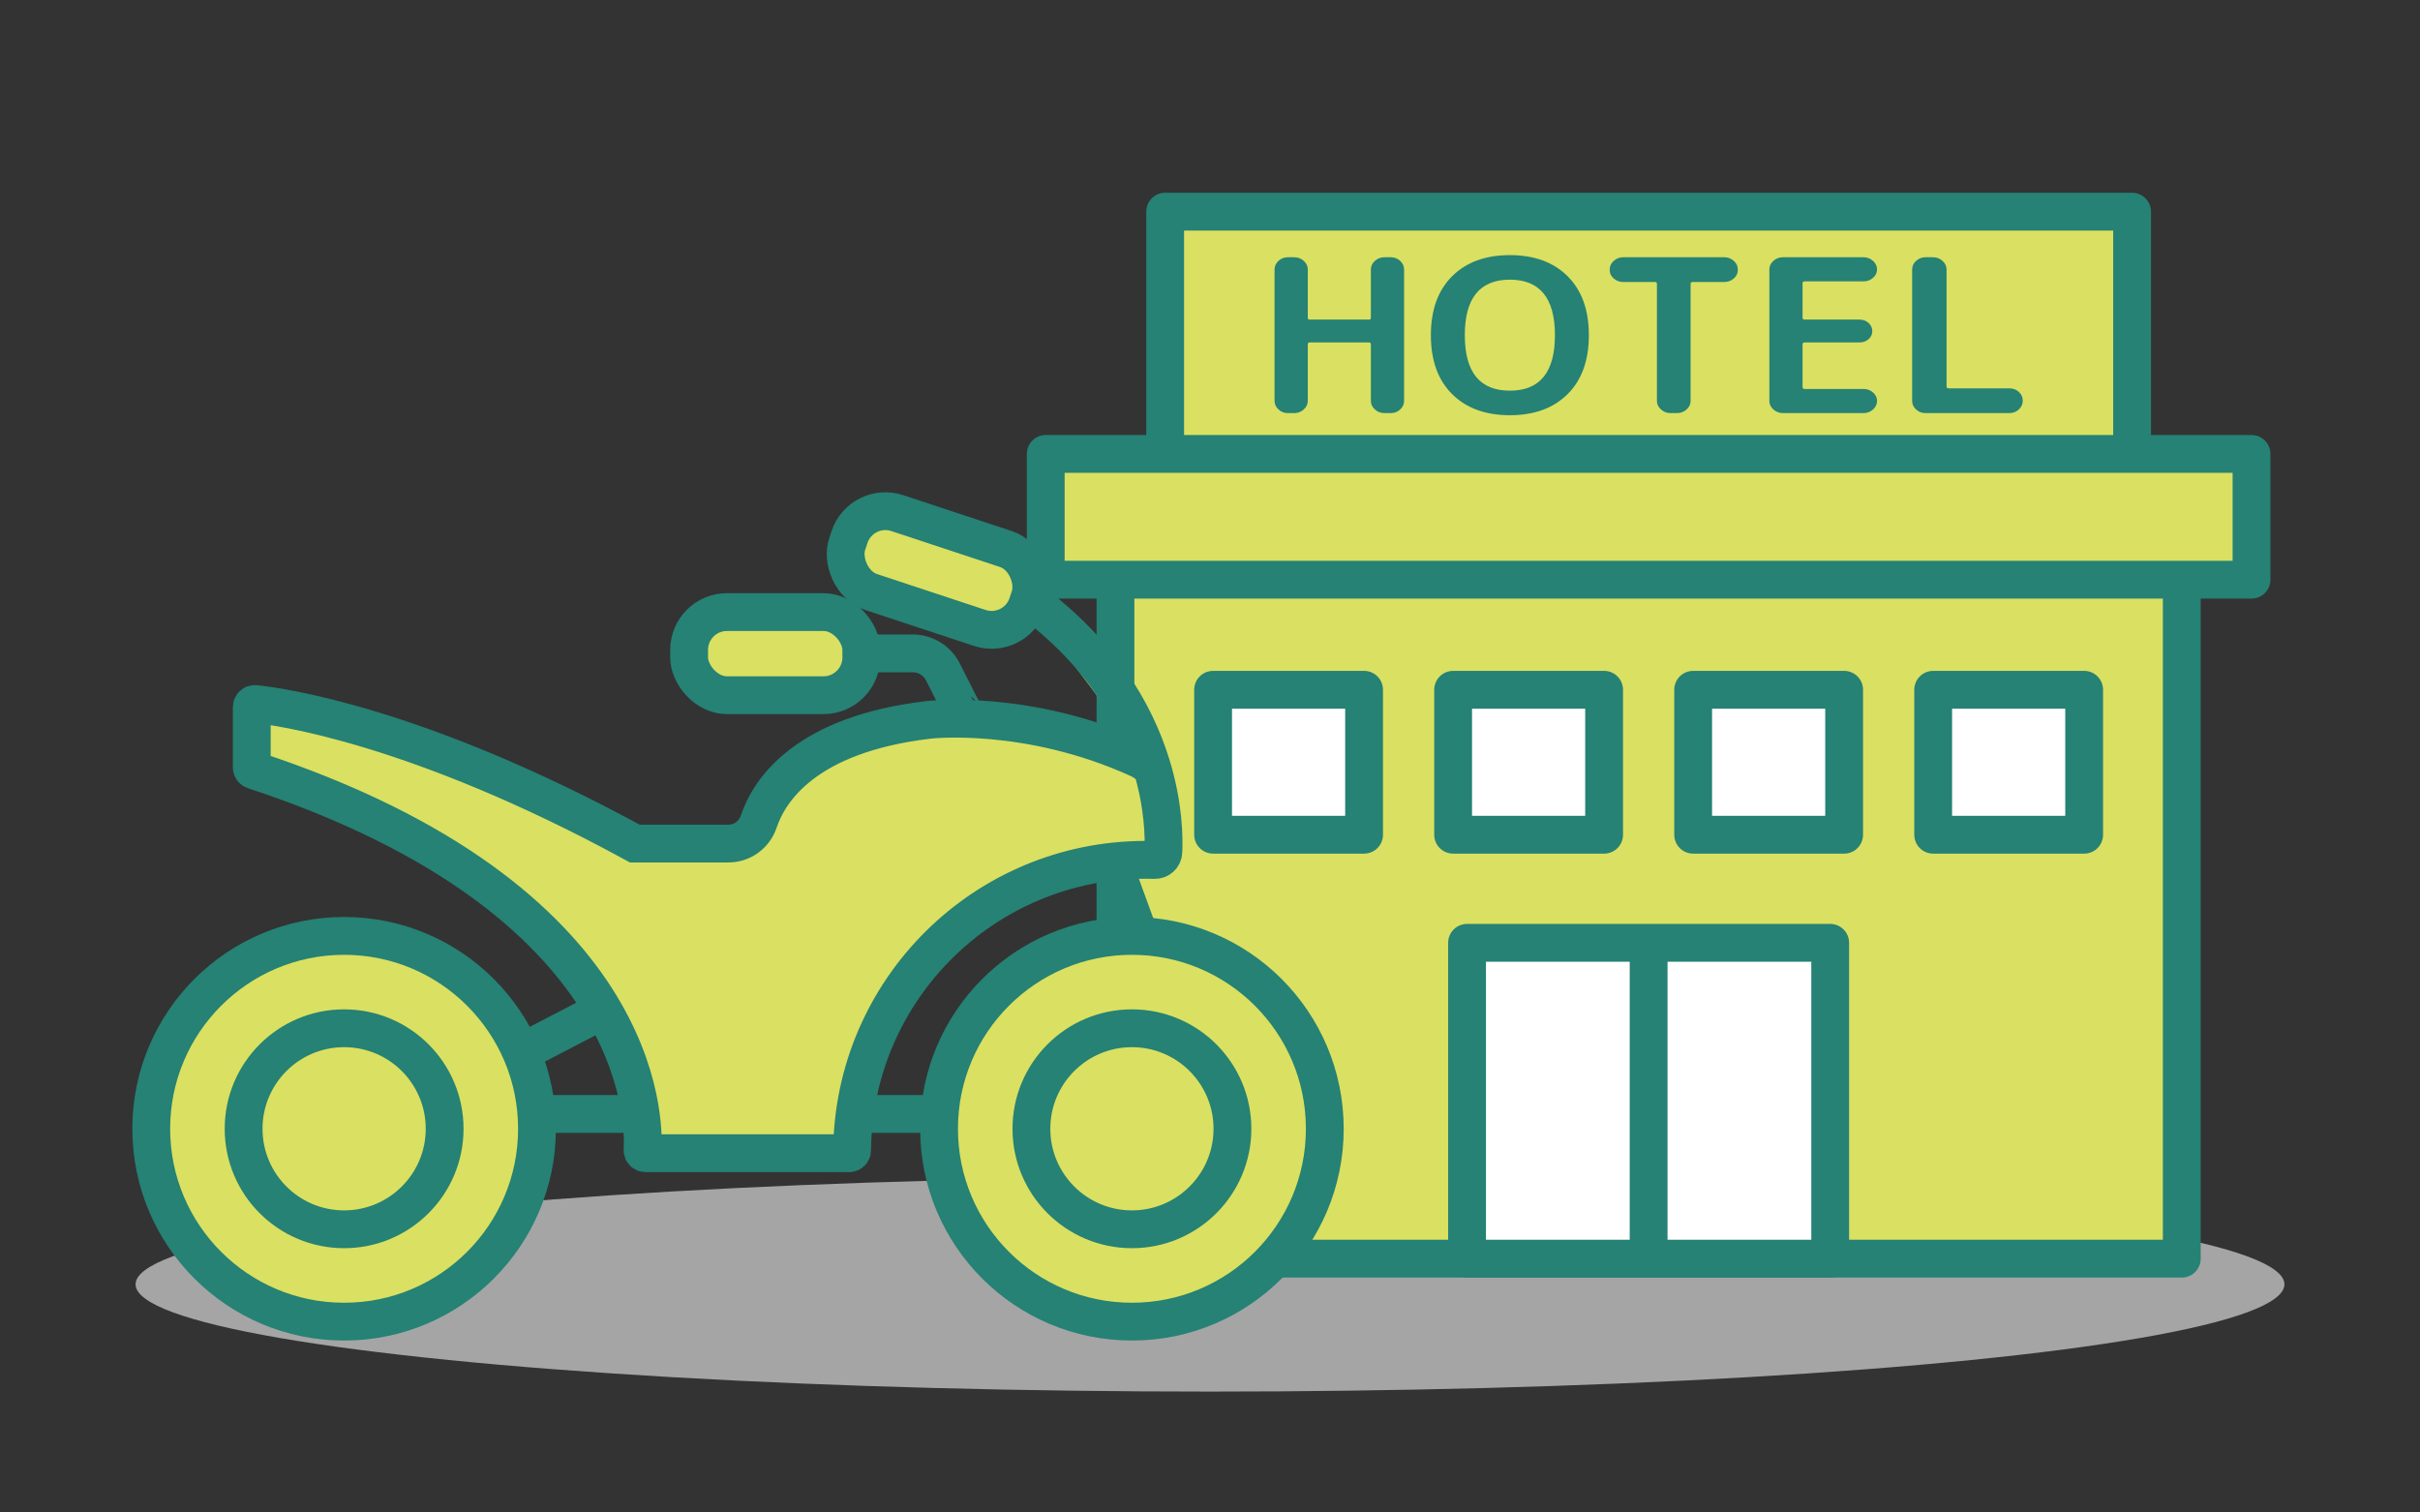 <?xml version="1.0" encoding="UTF-8"?><svg id="_レイヤー_1" xmlns="http://www.w3.org/2000/svg" width="320" height="200" viewBox="0 0 320 200"><rect x="0" y="0" width="320" height="200" fill="#333333" stroke="none"/><ellipse cx="160" cy="169.829" rx="142.072" ry="14.184" style="fill:#a5a5a5; stroke-width:0px;"/><rect x="147.5" y="74.504" width="140.999" height="91.933" style="fill:#dae061; stroke:#258274; stroke-linejoin:round; stroke-width:5px;"/><rect x="192.149" y="91.211" width="19.964" height="19.166" style="fill:#fff; stroke:#258274; stroke-linejoin:round; stroke-width:5px;"/><rect x="160.41" y="91.211" width="19.964" height="19.166" style="fill:#fff; stroke:#258274; stroke-linejoin:round; stroke-width:5px;"/><rect x="223.888" y="91.211" width="19.964" height="19.166" style="fill:#fff; stroke:#258274; stroke-linejoin:round; stroke-width:5px;"/><rect x="255.627" y="91.211" width="19.964" height="19.166" style="fill:#fff; stroke:#258274; stroke-linejoin:round; stroke-width:5px;"/><rect x="193.991" y="124.672" width="48.018" height="41.765" style="fill:#fff; stroke:#258274; stroke-linejoin:round; stroke-width:5px;"/><line x1="218" y1="124.672" x2="218" y2="166.438" style="fill:#dae061; stroke:#258274; stroke-linejoin:round; stroke-width:5px;"/><polyline points="154.07 60.706 154.07 27.987 281.93 27.987 281.93 60.706" style="fill:#dae061; stroke:#258274; stroke-linejoin:round; stroke-width:5px;"/><path d="m170.294,54.624c-.481,0-.894-.16-1.239-.48-.345-.32-.518-.696-.518-1.129v-17.389c0-.433.173-.809.518-1.129.345-.32.758-.48,1.239-.48h.847c.481,0,.899.16,1.255.48.356.32.533.696.533,1.129v6.408c0,.151.083.226.251.226h7.841c.167,0,.251-.075.251-.226v-6.408c0-.433.177-.809.533-1.129.355-.32.773-.48,1.255-.48h.847c.481,0,.894.16,1.239.48.345.32.518.696.518,1.129v17.389c0,.433-.172.809-.518,1.129-.345.32-.758.48-1.239.48h-.847c-.481,0-.899-.16-1.255-.48-.356-.32-.533-.696-.533-1.129v-7.481c0-.169-.084-.254-.251-.254h-7.841c-.168,0-.251.085-.251.254v7.481c0,.433-.178.809-.533,1.129-.356.32-.774.48-1.255.48h-.847Z" style="fill:#258274; stroke-width:0px;"/><path d="m207.289,52.112c-1.872,1.863-4.418,2.794-7.638,2.794-3.22,0-5.766-.931-7.637-2.794-1.872-1.863-2.807-4.46-2.807-7.791s.936-5.928,2.807-7.791c1.871-1.863,4.417-2.795,7.637-2.795,3.22,0,5.766.932,7.638,2.795,1.871,1.863,2.807,4.46,2.807,7.791s-.936,5.928-2.807,7.791Zm-1.678-7.791c0-4.893-1.987-7.34-5.959-7.34-3.973,0-5.959,2.447-5.959,7.34,0,4.893,1.986,7.339,5.959,7.339,3.973,0,5.959-2.446,5.959-7.339Z" style="fill:#258274; stroke-width:0px;"/><path d="m214.644,37.291c-.481,0-.899-.155-1.255-.466-.356-.31-.533-.682-.533-1.115v-.085c0-.433.177-.809.533-1.129.355-.32.773-.48,1.255-.48h13.362c.481,0,.899.16,1.255.48.356.32.533.696.533,1.129v.085c0,.433-.178.805-.533,1.115-.356.311-.774.466-1.255.466h-4.203c-.168,0-.251.085-.251.254v15.469c0,.433-.178.809-.533,1.129-.356.32-.774.48-1.255.48h-.878c-.481,0-.899-.16-1.255-.48-.356-.32-.533-.696-.533-1.129v-15.469c0-.17-.084-.254-.251-.254h-4.203Z" style="fill:#258274; stroke-width:0px;"/><path d="m235.753,54.624c-.481,0-.899-.16-1.255-.48-.356-.32-.533-.696-.533-1.129v-17.389c0-.433.177-.809.533-1.129.355-.32.773-.48,1.255-.48h10.664c.481,0,.899.16,1.255.48.355.32.533.696.533,1.129,0,.433-.178.804-.533,1.115-.356.311-.774.466-1.255.466h-7.779c-.188,0-.282.085-.282.254v4.545c0,.17.094.254.282.254h7.245c.481,0,.883.151,1.207.452.324.301.486.659.486,1.073,0,.414-.162.767-.486,1.059-.324.292-.727.438-1.207.438h-7.245c-.188,0-.282.085-.282.254v5.646c0,.169.094.254.282.254h7.779c.481,0,.899.155,1.255.466.355.311.533.682.533,1.115,0,.433-.178.809-.533,1.129-.356.32-.774.48-1.255.48h-10.664Z" style="fill:#258274; stroke-width:0px;"/><path d="m254.603,54.624c-.481,0-.894-.16-1.239-.48-.345-.32-.518-.696-.518-1.129v-17.389c0-.433.173-.809.518-1.129.345-.32.758-.48,1.239-.48h1.004c.481,0,.899.16,1.255.48.355.32.533.696.533,1.129v15.47c0,.169.083.254.251.254h8.061c.481,0,.894.155,1.239.466.345.311.518.682.518,1.115v.085c0,.433-.172.809-.518,1.129-.345.32-.758.48-1.239.48h-11.103Z" style="fill:#258274; stroke-width:0px;"/><rect x="138.278" y="60.023" width="159.444" height="16.63" style="fill:#dae061; stroke:#258274; stroke-linejoin:round; stroke-width:5px;"/><circle cx="45.504" cy="149.261" r="25.504" style="fill:#dae061; stroke:#258274; stroke-miterlimit:10; stroke-width:5px;"/><circle cx="45.504" cy="149.261" r="13.291" style="fill:none; stroke:#258274; stroke-linejoin:round; stroke-width:5px;"/><circle cx="149.676" cy="149.261" r="25.504" style="fill:#dae061; stroke:#258274; stroke-miterlimit:10; stroke-width:5px;"/><circle cx="149.676" cy="149.261" r="13.291" style="fill:none; stroke:#258274; stroke-linejoin:round; stroke-width:5px;"/><path d="m152.19,101.486h0c-.475-.475-1.03-.87-1.642-1.148-14.713-6.69-27.75-5.151-27.75-5.151-16.3,1.914-21.075,9.299-22.474,13.461-.58,1.725-2.178,2.896-3.998,2.896h-12.387c-28.851-15.737-47.229-18.149-50.218-18.451-.233-.023-.431.159-.431.392v7.991c0.0.17.111.32.272.373,51.742,17.049,51.642,46.436,51.404,50.235-.014.224.165.409.389.409h26.937c.213,0,.383-.172.385-.384.206-21.249,17.495-38.411,38.793-38.411.403,0,.804.006,1.203.018.613.019,1.131-.441,1.16-1.054.091-1.925.04-6.207-1.592-11.502-2.105-6.831-6.841-15.347-17.295-22.665" style="fill:#dae061; stroke:#258274; stroke-miterlimit:10; stroke-width:5px;"/><line x1="84.717" y1="147.301" x2="70.929" y2="147.301" style="fill:none; stroke:#258274; stroke-linejoin:round; stroke-width:5px;"/><line x1="79.753" y1="133.56" x2="68.934" y2="139.177" style="fill:none; stroke:#258274; stroke-linejoin:round; stroke-width:5px;"/><path d="m127.87,95.059c-.069-.025-1.897-3.642-3.18-6.193-.761-1.514-2.31-2.467-4.005-2.467h-6.699" style="fill:none; stroke:#258274; stroke-linejoin:round; stroke-width:5px;"/><line x1="113.022" y1="147.301" x2="124.172" y2="147.301" style="fill:none; stroke:#258274; stroke-linejoin:round; stroke-width:5px;"/><line x1="147.113" y1="113.943" x2="150.695" y2="123.779" style="fill:none; stroke:#258274; stroke-linejoin:round; stroke-width:5px;"/><rect x="91.123" y="80.938" width="22.77" height="10.992" rx="5" ry="5" style="fill:#dae061; stroke:#258274; stroke-miterlimit:10; stroke-width:5px;"/><rect x="111.537" y="69.946" width="25.125" height="10.992" rx="5" ry="5" transform="translate(29.972 -35.158) rotate(18.304)" style="fill:#dae061; stroke:#258274; stroke-miterlimit:10; stroke-width:5px;"/></svg>